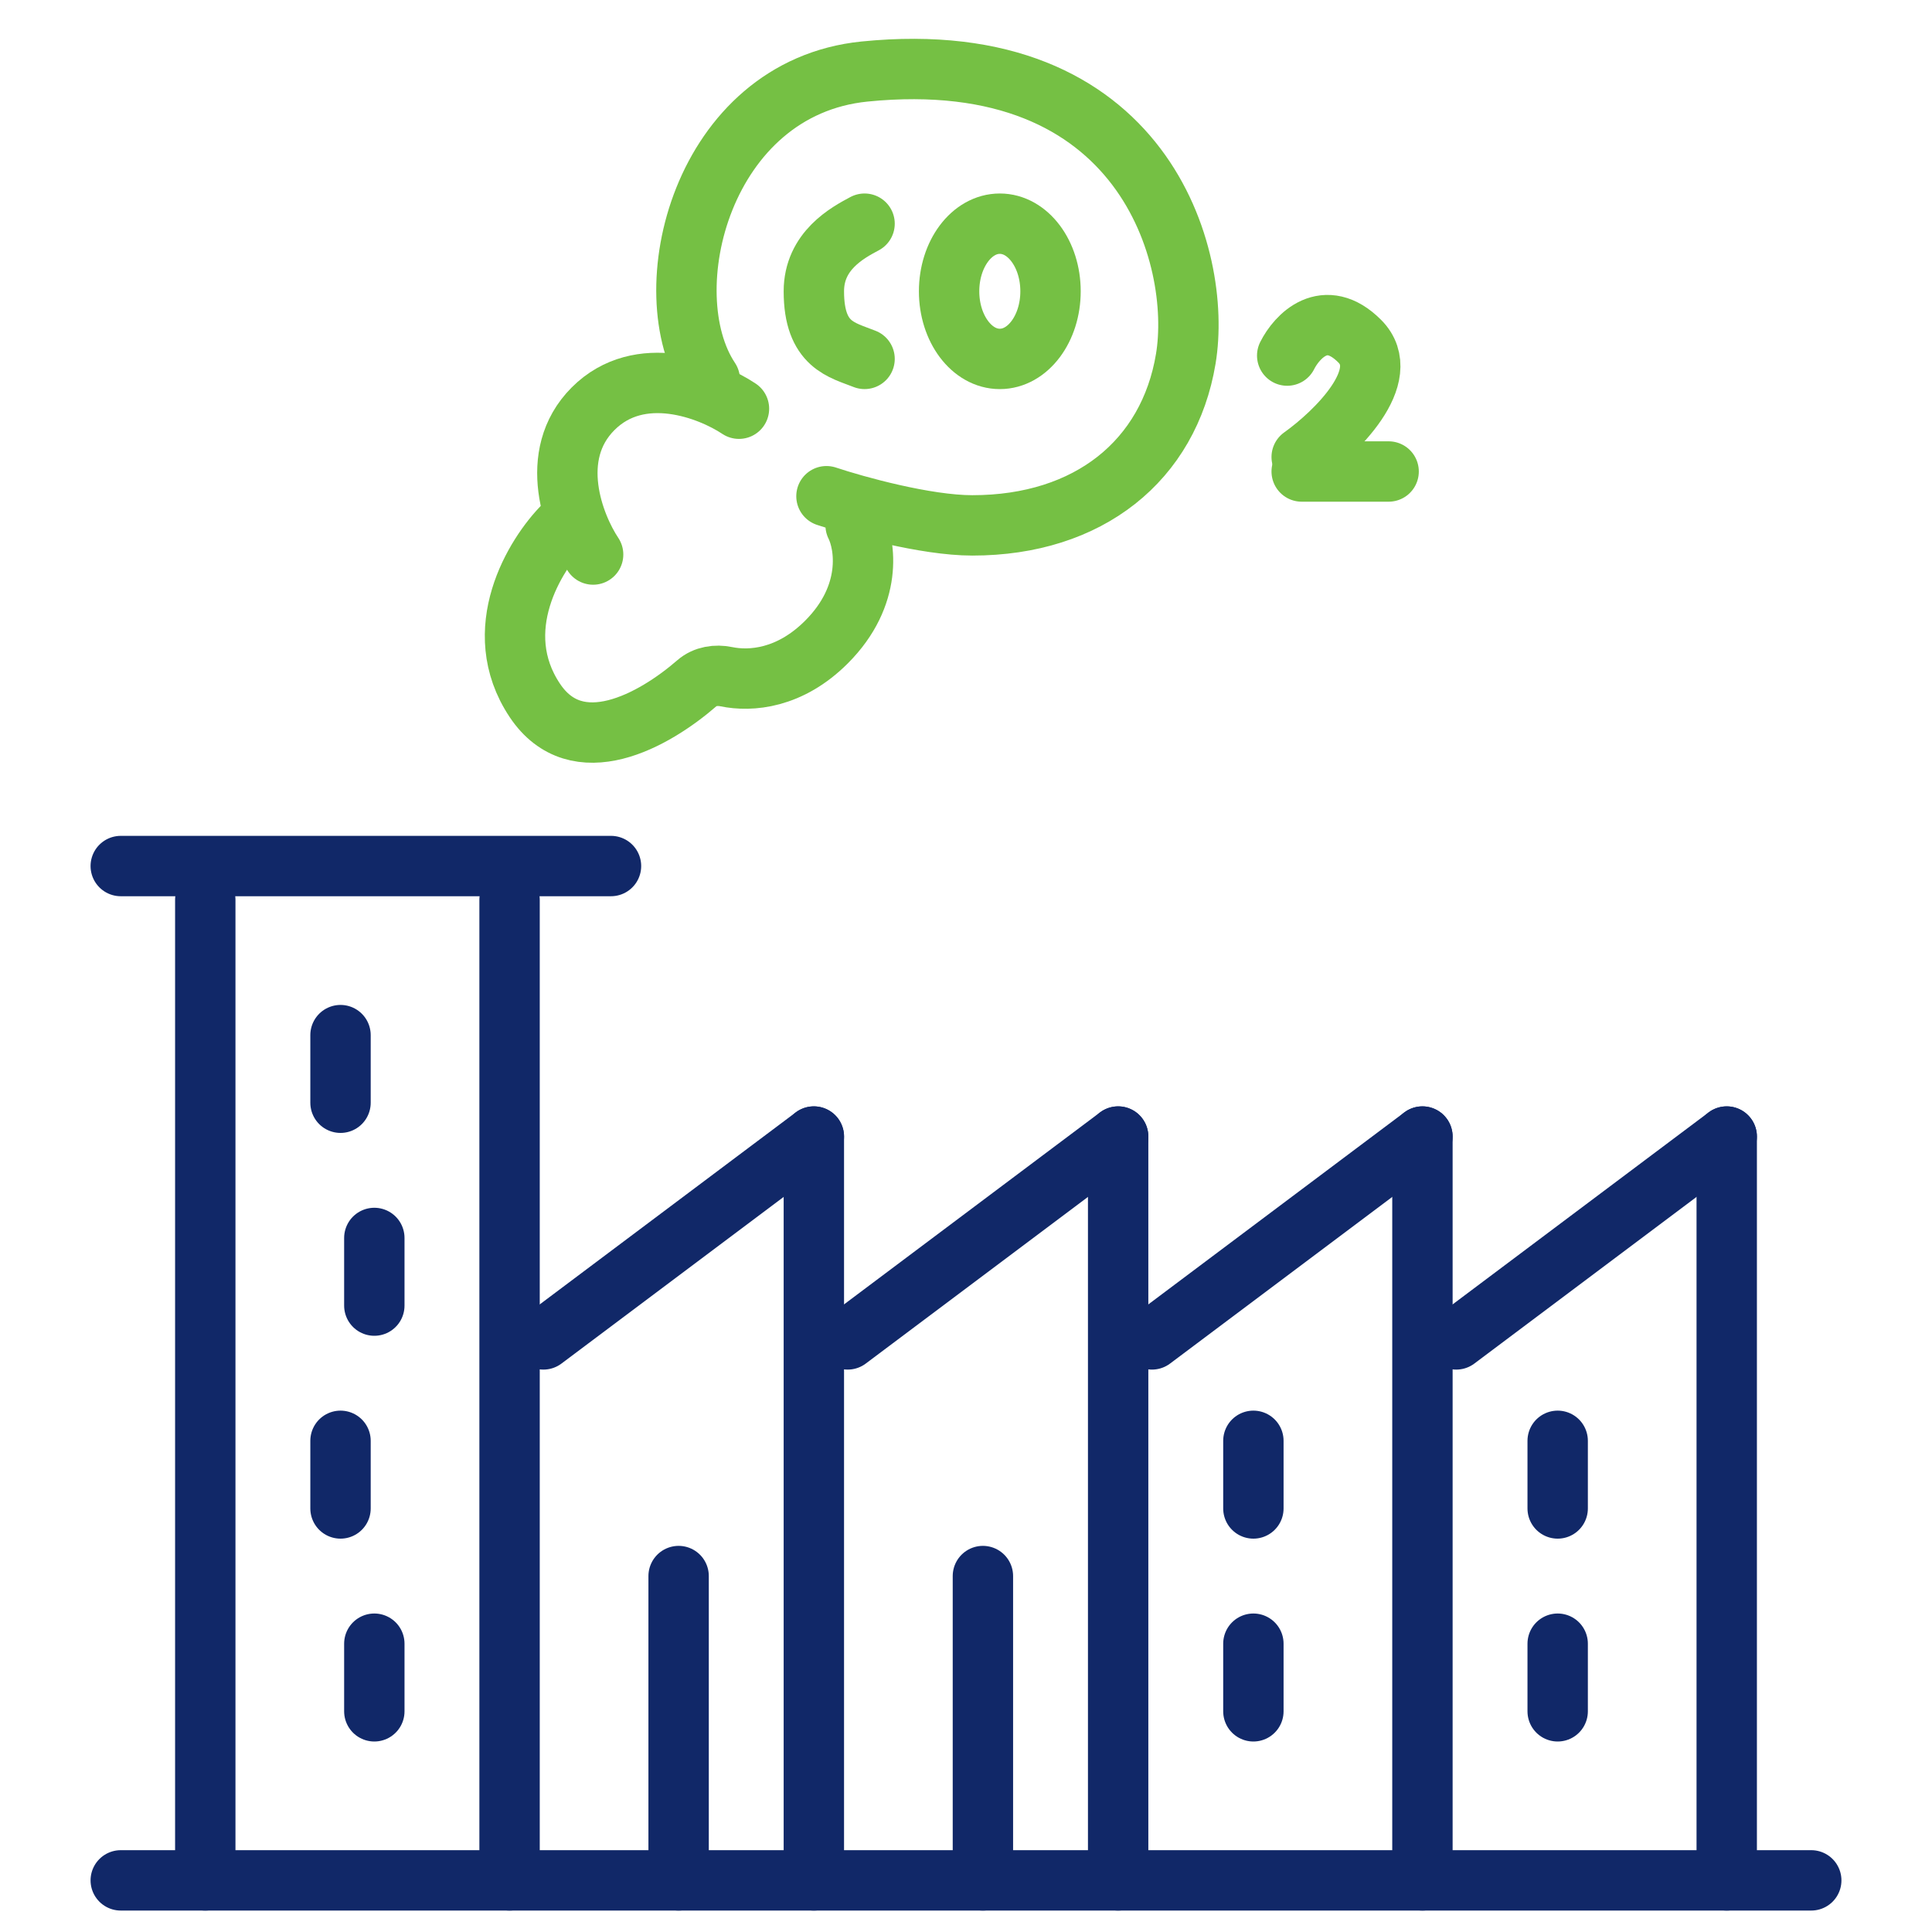 <svg width="80" height="80" viewBox="0 0 80 80" fill="none" xmlns="http://www.w3.org/2000/svg">
<path d="M24.56 22.962C23.755 21.755 22.628 18.856 24.56 16.924C26.493 14.991 29.391 16.118 30.599 16.924" stroke="#75C044" stroke-width="2.5" stroke-linecap="round"/>
<path d="M23.352 21.755C22.145 22.962 20.212 26.102 22.145 29.001C23.889 31.617 27.075 29.839 28.864 28.284C29.189 28.002 29.652 27.932 30.073 28.02C31.087 28.23 32.705 28.103 34.222 26.586C36.155 24.653 35.833 22.56 35.43 21.755M29.391 15.716C26.976 12.092 29.07 3.639 35.8 2.962C47.37 1.797 49.8 10.662 49.1 14.861C48.4 19.061 45.092 21.755 40.261 21.755C38.329 21.755 35.43 20.949 34.222 20.547" stroke="#75C044" stroke-width="2.5" stroke-linecap="round"/>
<path d="M8.5 77.862V37.261" stroke="#112868" stroke-width="2.5" stroke-linecap="round"/>
<path d="M21.1 77.862V37.261" stroke="#112868" stroke-width="2.5" stroke-linecap="round"/>
<path d="M33.7 77.862V47.062" stroke="#112868" stroke-width="2.5" stroke-linecap="round"/>
<path d="M46.3 77.862V47.062" stroke="#112868" stroke-width="2.5" stroke-linecap="round"/>
<path d="M58.9 77.862V47.062" stroke="#112868" stroke-width="2.5" stroke-linecap="round"/>
<path d="M71.5 77.862V47.062" stroke="#112868" stroke-width="2.5" stroke-linecap="round"/>
<path d="M64.5 62.462L64.5 59.661" stroke="#112868" stroke-width="2.5" stroke-linecap="round"/>
<path d="M64.5 70.862L64.5 68.062" stroke="#112868" stroke-width="2.5" stroke-linecap="round"/>
<path d="M51.9 62.462L51.9 59.661" stroke="#112868" stroke-width="2.5" stroke-linecap="round"/>
<path d="M51.9 70.862L51.9 68.062" stroke="#112868" stroke-width="2.5" stroke-linecap="round"/>
<path d="M14.1 45.662L14.1 42.862" stroke="#112868" stroke-width="2.5" stroke-linecap="round"/>
<path d="M15.5 54.062L15.5 51.261" stroke="#112868" stroke-width="2.5" stroke-linecap="round"/>
<path d="M14.1 62.462L14.1 59.661" stroke="#112868" stroke-width="2.5" stroke-linecap="round"/>
<path d="M15.5 70.862L15.5 68.062" stroke="#112868" stroke-width="2.5" stroke-linecap="round"/>
<path d="M40.7 77.862L40.7 65.261" stroke="#112868" stroke-width="2.5" stroke-linecap="round"/>
<path d="M28.1 77.862L28.1 65.261" stroke="#112868" stroke-width="2.5" stroke-linecap="round"/>
<path d="M22.5 55.462L33.7 47.062" stroke="#112868" stroke-width="2.5" stroke-linecap="round"/>
<path d="M35.1 55.462L46.3 47.062" stroke="#112868" stroke-width="2.5" stroke-linecap="round"/>
<path d="M47.7 55.462L58.9 47.062" stroke="#112868" stroke-width="2.5" stroke-linecap="round"/>
<path d="M60.3 55.462L71.5 47.062" stroke="#112868" stroke-width="2.5" stroke-linecap="round"/>
<path d="M5 35.861H25.3" stroke="#112868" stroke-width="2.5" stroke-linecap="round"/>
<path d="M5 77.862H75" stroke="#112868" stroke-width="2.5" stroke-linecap="round"/>
<path d="M35.8 9.262C35.1 9.635 33.7 10.382 33.7 12.062C33.7 14.302 34.867 14.488 35.8 14.861" stroke="#75C044" stroke-width="2.5" stroke-linecap="round"/>
<ellipse cx="41.4" cy="12.062" rx="2.1" ry="2.8" stroke="#75C044" stroke-width="2.5"/>
<path d="M53.3 14.724C53.7 13.924 54.86 12.684 56.3 14.124C57.74 15.564 55.3 17.924 53.9 18.924" stroke="#75C044" stroke-width="2.5" stroke-linecap="round"/>
<path d="M57.5 19.524H53.9" stroke="#75C044" stroke-width="2.5" stroke-linecap="round"/>
</svg>
